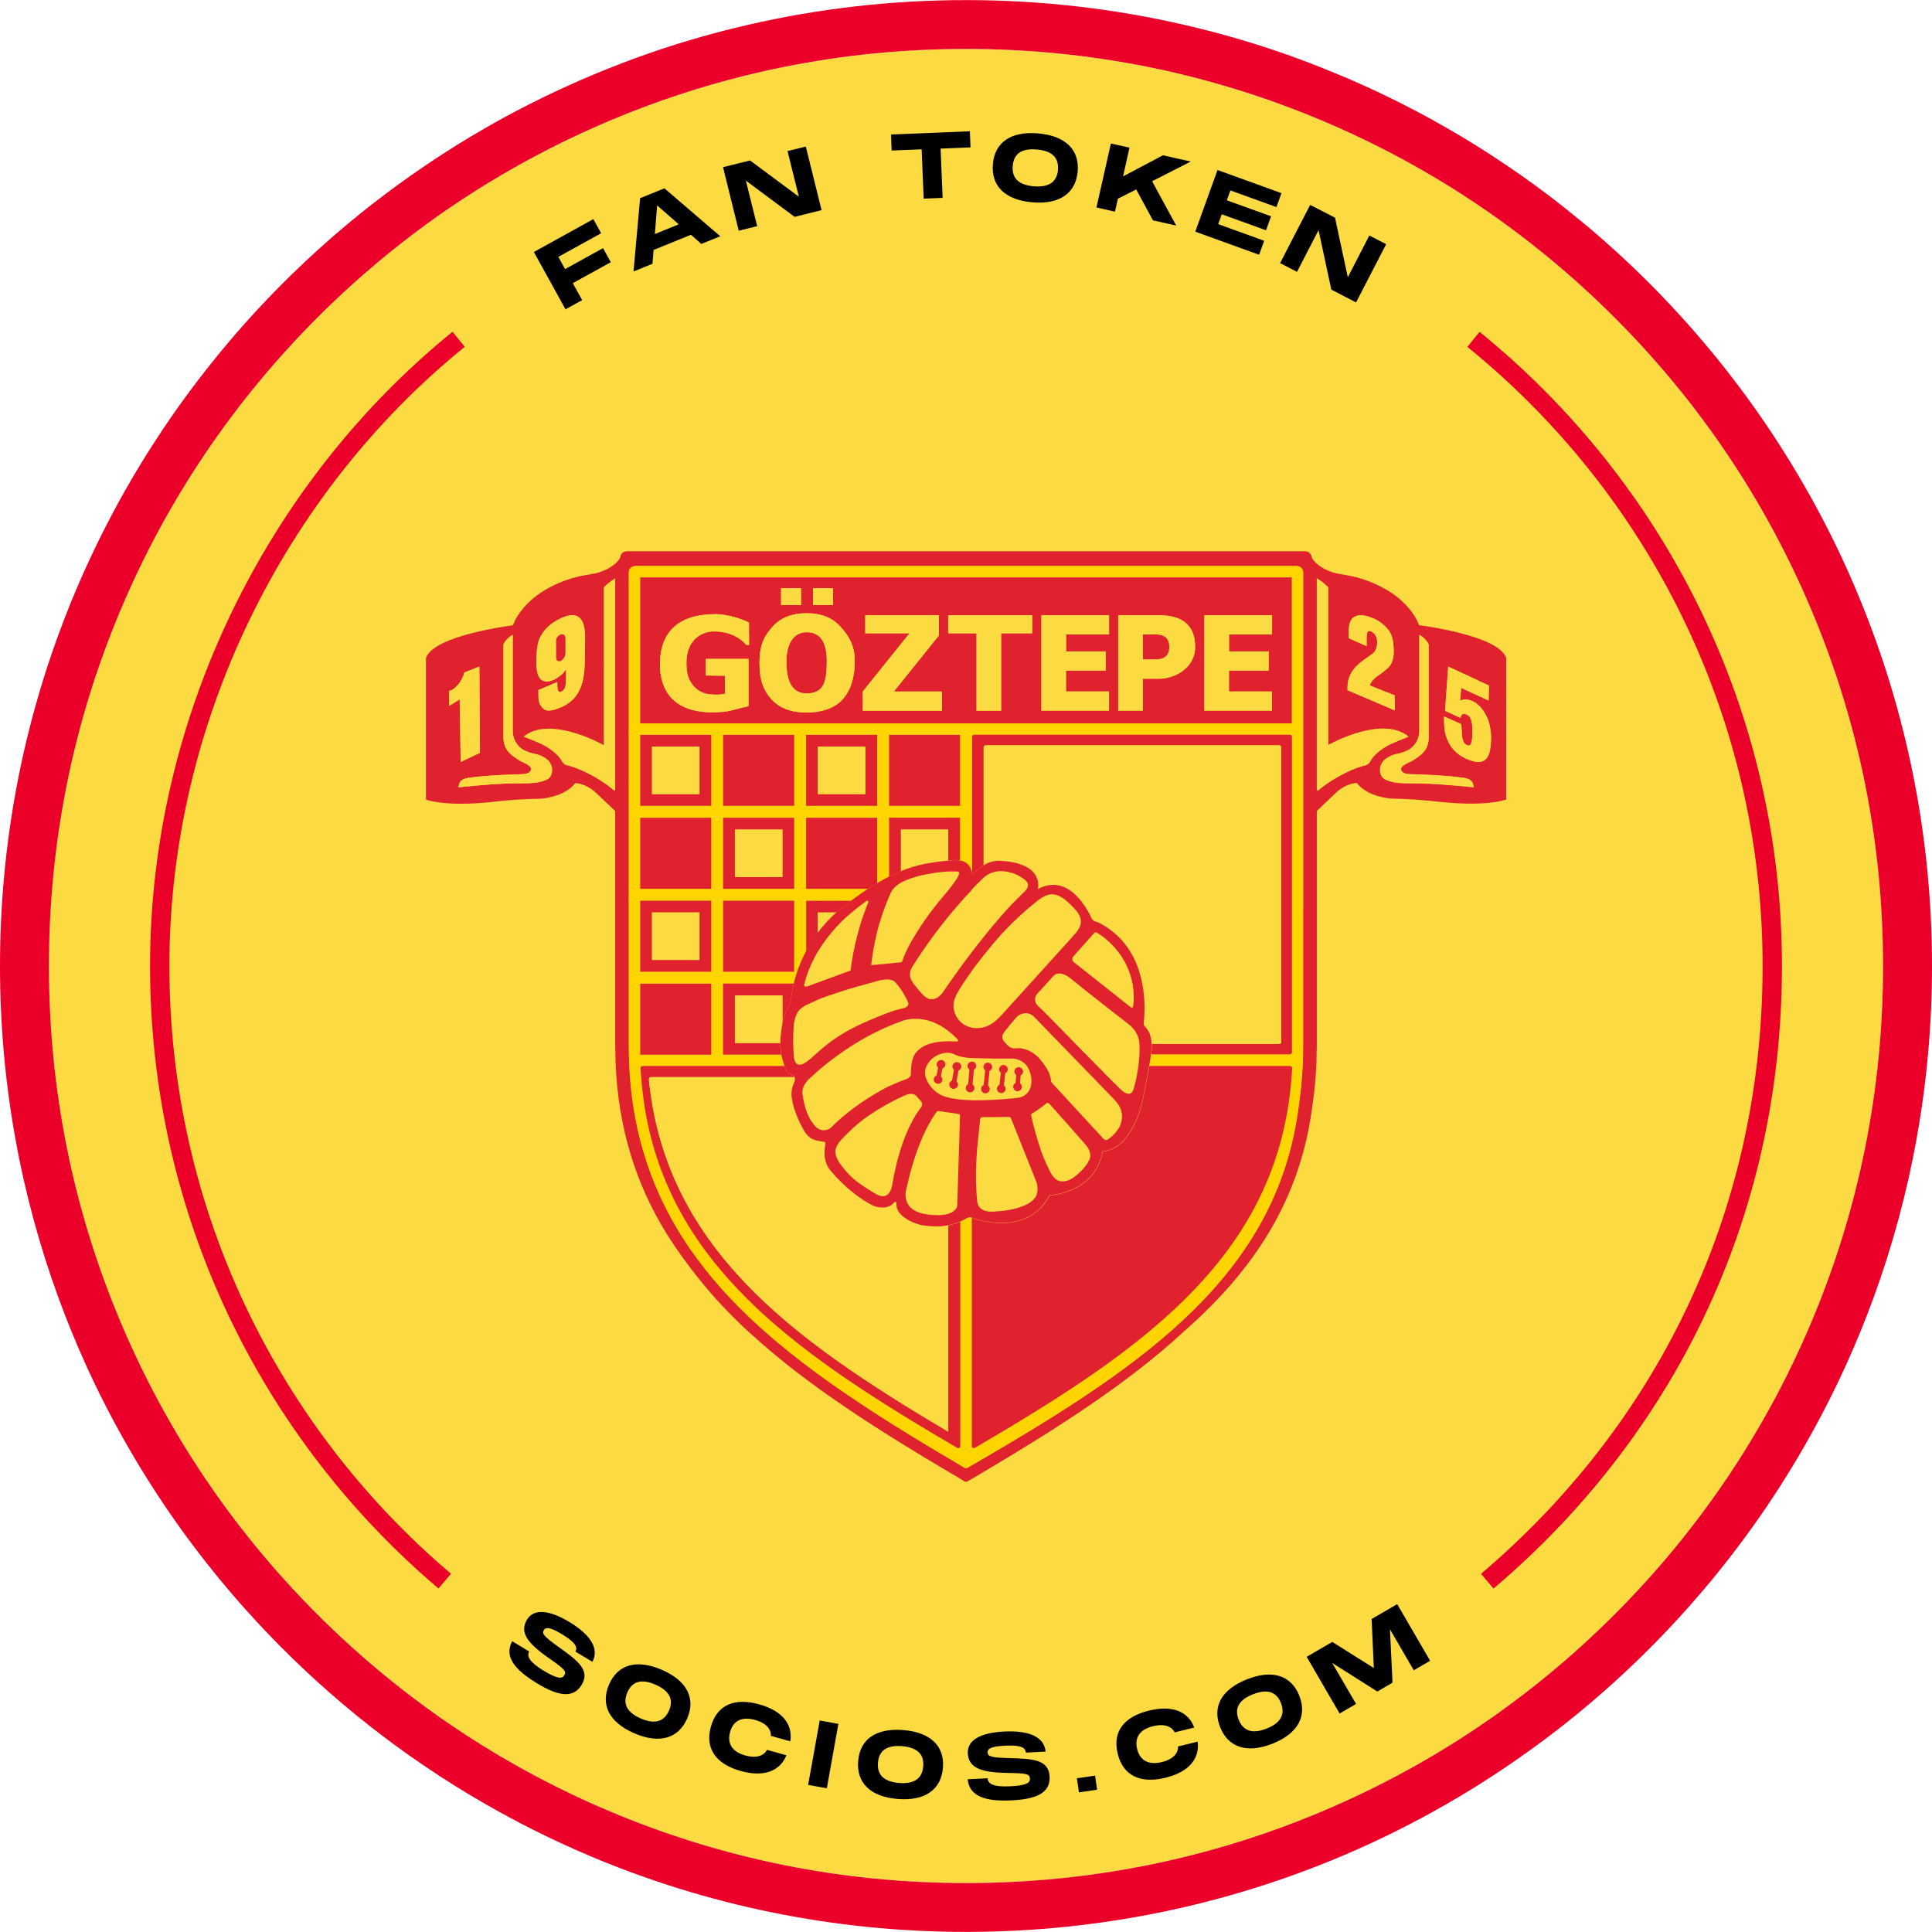 <svg xmlns="http://www.w3.org/2000/svg" width="100" height="100" viewBox="0 0 100 100" fill="none"><g clip-path="url(#clip0_101_22113)"><path d="M93.738 31.524C91.348 25.872 87.924 20.796 83.567 16.434C79.205 12.072 74.129 8.653 68.476 6.262C62.624 3.786 56.41 2.534 50 2.534C43.591 2.534 37.376 3.786 31.524 6.262C25.872 8.653 20.795 12.076 16.433 16.434C12.072 20.796 8.652 25.872 6.262 31.524C3.786 37.377 2.533 43.591 2.533 50C2.533 56.41 3.786 62.624 6.262 68.477C8.652 74.129 12.076 79.205 16.433 83.567C20.795 87.929 25.872 91.348 31.524 93.739C37.376 96.215 43.591 97.467 50 97.467C56.41 97.467 62.624 96.215 68.476 93.739C74.129 91.348 79.205 87.924 83.567 83.567C87.929 79.205 91.348 74.129 93.738 68.477C96.214 62.624 97.467 56.41 97.467 50C97.467 43.591 96.214 37.377 93.738 31.524Z" fill="#FBDA42"></path><path d="M96.533 31.667C96.233 30.91 95.919 30.162 95.586 29.424C94.919 27.948 94.181 26.51 93.376 25.114C92.976 24.414 92.557 23.729 92.124 23.052C91.691 22.376 91.243 21.71 90.776 21.057C90.543 20.729 90.309 20.405 90.067 20.086C89.586 19.443 89.091 18.814 88.581 18.195C87.562 16.962 86.486 15.776 85.352 14.643C84.786 14.076 84.21 13.524 83.614 12.986C83.024 12.448 82.419 11.924 81.8 11.414C81.49 11.162 81.181 10.91 80.867 10.662C79.924 9.919 78.952 9.21 77.952 8.538C76.957 7.862 75.933 7.224 74.886 6.624C74.186 6.224 73.481 5.838 72.762 5.472C72.405 5.286 72.043 5.11 71.676 4.933C70.948 4.581 70.21 4.248 69.462 3.933C69.086 3.776 68.71 3.624 68.333 3.472C67.576 3.172 66.809 2.891 66.038 2.629C65.267 2.367 64.481 2.124 63.691 1.9C62.9 1.676 62.1 1.472 61.295 1.286C57.667 0.448 53.886 0.005 50.005 0.005C46.124 0.005 42.343 0.448 38.714 1.286C37.91 1.472 37.109 1.676 36.319 1.9C35.529 2.124 34.743 2.367 33.971 2.629C33.2 2.891 32.433 3.172 31.676 3.472C31.3 3.619 30.924 3.776 30.548 3.933C29.8 4.248 29.062 4.586 28.333 4.933C27.967 5.11 27.61 5.291 27.248 5.472C26.529 5.838 25.819 6.224 25.124 6.624C24.076 7.224 23.052 7.867 22.057 8.538C21.062 9.214 20.086 9.919 19.143 10.662C18.829 10.91 18.514 11.162 18.209 11.414C17.59 11.924 16.986 12.448 16.395 12.986C15.805 13.524 15.224 14.076 14.657 14.643C13.524 15.776 12.448 16.957 11.429 18.195C10.919 18.814 10.424 19.443 9.943 20.086C9.705 20.405 9.467 20.729 9.233 21.057C8.767 21.71 8.319 22.376 7.886 23.052C7.452 23.729 7.033 24.414 6.633 25.114C5.829 26.51 5.095 27.948 4.424 29.424C4.09 30.162 3.771 30.91 3.476 31.667C1.229 37.343 0 43.529 0 50C0 56.043 1.071 61.834 3.033 67.191C3.452 68.338 3.914 69.467 4.414 70.576C5.081 72.052 5.819 73.491 6.624 74.886C7.024 75.586 7.443 76.272 7.876 76.948C8.31 77.624 8.757 78.291 9.224 78.943C9.457 79.272 9.69 79.595 9.933 79.914C10.414 80.557 10.909 81.186 11.419 81.805C12.181 82.729 12.981 83.629 13.809 84.495C15.467 86.234 17.243 87.848 19.133 89.334C20.076 90.076 21.048 90.786 22.048 91.457C23.043 92.133 24.067 92.772 25.114 93.371C26.857 94.376 28.671 95.276 30.538 96.067C36.519 98.595 43.095 99.995 50 99.995C56.905 99.995 63.481 98.595 69.462 96.067C71.333 95.276 73.143 94.376 74.886 93.371C75.933 92.772 76.957 92.129 77.952 91.457C78.948 90.781 79.924 90.076 80.867 89.334C82.757 87.848 84.533 86.234 86.191 84.495C87.019 83.629 87.814 82.729 88.581 81.805C89.091 81.186 89.586 80.557 90.067 79.914C90.305 79.595 90.543 79.272 90.776 78.943C91.243 78.291 91.691 77.624 92.124 76.948C92.557 76.272 92.976 75.586 93.376 74.886C94.181 73.491 94.914 72.052 95.586 70.576C96.086 69.467 96.548 68.338 96.967 67.191C98.929 61.829 100 56.038 100 50C100 43.529 98.771 37.343 96.533 31.667ZM93.738 68.476C91.348 74.129 87.924 79.205 83.567 83.567C79.205 87.929 74.129 91.348 68.476 93.738C62.624 96.214 56.41 97.467 50 97.467C43.59 97.467 37.376 96.214 31.524 93.738C25.871 91.348 20.795 87.924 16.433 83.567C12.071 79.205 8.652 74.129 6.262 68.476C3.786 62.624 2.533 56.41 2.533 50C2.533 43.591 3.786 37.376 6.262 31.524C8.652 25.872 12.076 20.795 16.433 16.433C20.795 12.072 25.871 8.652 31.524 6.262C37.376 3.786 43.59 2.533 50 2.533C56.41 2.533 62.624 3.786 68.476 6.262C74.129 8.652 79.205 12.076 83.567 16.433C87.929 20.795 91.348 25.872 93.738 31.524C96.214 37.376 97.467 43.591 97.467 50C97.467 56.41 96.214 62.624 93.738 68.476Z" fill="#EA0029"></path><path d="M28.876 34.215C28.986 34.267 29.1 34.172 29.162 34.091C29.229 34.01 29.271 33.905 29.271 33.8V33.048C29.271 32.762 29.038 32.824 29.038 32.824C28.89 32.867 28.781 33 28.771 33.157V34.048C28.771 34.119 28.81 34.186 28.872 34.215H28.876Z" fill="#E0222E"></path><path d="M36.033 66.024C36.228 66.272 36.433 66.519 36.638 66.762C36.428 66.519 36.228 66.272 36.033 66.024Z" fill="#E0222E"></path><path d="M38.1 68.324C38.348 68.567 38.595 68.805 38.852 69.038C38.595 68.8 38.343 68.562 38.1 68.324Z" fill="#E0222E"></path><path d="M49.476 76.415L49.395 76.367L49.248 76.281L49.476 76.415Z" fill="#E0222E"></path><path d="M73.462 32.372C73.419 32.296 73.381 32.215 73.352 32.129C73.314 32.053 73.267 31.977 73.224 31.9C73.133 31.753 73.029 31.615 72.919 31.481C72.571 31.076 72.152 30.738 71.686 30.481C71.148 30.177 70.571 29.957 69.967 29.824C69.609 29.743 69.248 29.719 68.905 29.6C68.781 29.558 68.662 29.5 68.543 29.439C68.362 29.343 68.195 29.219 68.052 29.077C68 29.024 67.952 28.957 67.914 28.891C67.905 28.877 67.9 28.858 67.895 28.843C67.886 28.791 67.867 28.738 67.843 28.691C67.8 28.629 67.743 28.581 67.676 28.558C67.633 28.543 67.591 28.534 67.548 28.534H32.452C32.333 28.534 32.219 28.591 32.157 28.691C32.133 28.738 32.114 28.786 32.105 28.843C32.105 28.843 32.09 28.872 32.086 28.891C32.048 28.957 32 29.019 31.948 29.077C31.805 29.219 31.638 29.343 31.457 29.439C31.343 29.5 31.224 29.553 31.1 29.596C30.757 29.719 30.39 29.743 30.038 29.819C29.438 29.953 28.857 30.172 28.319 30.477C27.852 30.734 27.433 31.072 27.086 31.477C26.976 31.61 26.871 31.748 26.781 31.896C26.733 31.972 26.691 32.048 26.652 32.124C26.624 32.21 26.586 32.291 26.543 32.367C26.543 32.367 22.448 32.872 22.048 34.057V41.386C22.048 41.386 22.981 41.767 25.41 41.515C26.271 41.41 27.143 41.353 28.009 41.339C28.009 41.339 29.219 41.262 29.776 40.534C29.776 40.534 30.319 40.534 30.857 41.043C31.191 41.358 31.59 41.734 31.843 41.981V54.1L31.862 55C32 58.467 32.952 61.353 34.505 63.858C34.829 64.377 35.181 64.886 35.552 65.381C35.695 65.576 35.838 65.767 35.99 65.957L36.038 66.019C36.233 66.267 36.438 66.515 36.643 66.757C36.657 66.777 36.671 66.791 36.686 66.81C36.895 67.058 37.114 67.3 37.338 67.538L37.376 67.576C37.605 67.819 37.838 68.058 38.076 68.296L38.1 68.319C38.348 68.562 38.595 68.8 38.852 69.034H38.862C41.752 71.686 45.348 73.962 49.252 76.276L49.4 76.362L49.481 76.41L49.252 76.276L48.809 76.01L49.433 76.381L49.486 76.41L49.843 76.624L49.924 76.672C49.948 76.686 49.976 76.696 50.005 76.696C50.033 76.696 50.062 76.686 50.086 76.672L50.167 76.624L50.529 76.415L50.576 76.386C54.614 73.996 58.333 71.648 61.291 68.905C64.838 65.791 67.314 62.148 67.933 57.2C68.043 56.472 68.109 55.739 68.138 55L68.157 54.1V41.977C68.414 41.734 68.814 41.353 69.148 41.034C69.691 40.524 70.229 40.524 70.229 40.524C70.786 41.258 71.995 41.334 71.995 41.334C72.867 41.348 73.733 41.41 74.6 41.51C77.024 41.762 77.962 41.381 77.962 41.381V34.053C77.557 32.867 73.462 32.362 73.462 32.362V32.372ZM27.986 32.929C28.191 32.538 28.548 32.224 29.048 31.996C29.876 31.615 30.286 31.953 30.276 33.01L30.262 34.191C30.257 34.767 30.191 35.219 30.062 35.543C29.9 36 29.552 36.372 29.11 36.572C28.676 36.772 28.343 36.839 28.171 36.719C27.819 36.462 27.871 36.143 27.862 35.719L28.833 35.305C28.838 35.577 28.833 35.9 29.033 35.805C29.191 35.734 29.233 35.653 29.276 35.438C29.291 35.276 29.3 35.11 29.295 34.948V34.648C29.143 34.867 28.938 35.048 28.695 35.172C28.062 35.462 27.748 35.157 27.757 34.258C27.762 33.705 27.795 33.267 27.976 32.934L27.986 32.929ZM23.248 35.753C23.505 35.753 23.929 35.258 24.033 34.81L24.809 34.5L24.838 38.967L23.843 39.438L23.791 36.196L23.243 36.534V35.748L23.248 35.753ZM28.495 40.177C28.433 40.262 28.348 40.334 28.248 40.372C28.224 40.386 28.138 40.415 28.105 40.424C27.971 40.467 27.829 40.5 27.686 40.515C27.462 40.538 27.243 40.548 27.019 40.543C25.657 40.529 23.729 40.753 23.729 40.753C23.762 40.486 23.838 40.324 24.248 40.262C25.152 40.119 26.857 40.077 26.857 40.077C26.962 40.072 27.071 40.072 27.176 40.057C27.286 40.048 27.386 40 27.457 39.915C27.567 39.743 27.367 39.61 27.248 39.543C27.129 39.477 26.981 39.424 26.857 39.343C26.571 39.153 26.281 38.967 26.143 38.639C26.071 38.438 26.043 38.229 26.057 38.019V33.348C26.167 33.143 26.333 32.972 26.538 32.858V37.886C26.557 38.262 26.757 38.605 27.076 38.805C27.267 38.905 27.471 38.981 27.681 39.019C27.905 39.057 28.114 39.148 28.291 39.286C28.424 39.391 28.519 39.538 28.557 39.705C28.59 39.867 28.567 40.034 28.491 40.177H28.495ZM67.452 47.072V54.105C67.452 55.143 67.381 56.176 67.229 57.205C66.143 65.939 59.252 70.605 50.929 75.477H50.924L50.162 75.919L50.09 75.962C50.043 75.991 49.981 75.991 49.929 75.962L49.848 75.915C40.333 70.31 32.552 65.024 32.552 54.091V29.629C32.552 29.629 32.552 29.586 32.562 29.562C32.571 29.524 32.586 29.486 32.605 29.453C32.643 29.396 32.7 29.348 32.767 29.324C32.805 29.31 32.848 29.3 32.891 29.3H67.119C67.162 29.3 67.205 29.31 67.243 29.324C67.309 29.348 67.367 29.396 67.405 29.453C67.424 29.486 67.438 29.524 67.448 29.562C67.452 29.586 67.457 29.605 67.457 29.629V47.067L67.452 47.072ZM71.21 32.91C71.157 32.8 71.057 32.715 70.943 32.672C70.733 32.6 70.738 32.829 70.738 33.234V33.443L69.809 33.034V32.81C69.809 32.381 69.862 32.091 70.076 31.948C70.29 31.805 70.6 31.815 71.01 31.981C71.357 32.11 71.657 32.339 71.881 32.629C72.091 32.915 72.133 33.305 72.138 33.7C72.148 33.919 72.105 34.134 72.019 34.329C71.962 34.529 71.443 34.891 71.443 34.891C71.109 35.096 70.938 35.329 70.9 35.481L72.2 35.996V36.772L69.748 35.724V35.581C69.748 34.991 70.033 34.548 70.605 34.148L71.019 33.853C71.195 33.729 71.281 33.519 71.281 33.229C71.281 33.115 71.262 33 71.21 32.896V32.91ZM70.909 39.434C70.857 39.529 70.767 39.596 70.657 39.619C70.243 39.705 69.171 40.124 68.243 40.905C68.219 40.924 68.186 40.919 68.171 40.9C68.162 40.891 68.162 40.881 68.157 40.867V30.448V29.939C68.371 30.067 68.571 30.224 68.748 30.405V38.572L68.79 38.548C69.052 38.405 71.6 37.057 72.905 38.134C72.905 38.134 72.067 38.453 71.79 38.615C71.429 38.819 71.086 39.091 70.905 39.434H70.909ZM72.986 40.548C72.762 40.553 72.538 40.548 72.319 40.519C72.176 40.505 72.038 40.477 71.9 40.429C71.862 40.415 71.781 40.386 71.757 40.377C71.657 40.339 71.571 40.272 71.51 40.181C71.433 40.038 71.414 39.872 71.448 39.715C71.486 39.548 71.576 39.4 71.714 39.296C71.895 39.162 72.105 39.072 72.324 39.029C72.533 38.986 72.738 38.915 72.929 38.815C73.248 38.615 73.448 38.272 73.467 37.896V32.862C73.671 32.972 73.838 33.143 73.948 33.353V38.024C73.962 38.234 73.938 38.448 73.867 38.643C73.729 38.977 73.443 39.162 73.152 39.348C73.033 39.429 72.891 39.472 72.762 39.548C72.633 39.624 72.438 39.748 72.552 39.919C72.624 40.005 72.724 40.053 72.833 40.062C72.938 40.077 73.048 40.077 73.152 40.081C73.152 40.081 74.857 40.124 75.762 40.267C76.167 40.334 76.248 40.491 76.281 40.758C76.281 40.758 74.352 40.538 72.986 40.548ZM77.176 38.348C77.162 38.843 77.067 39.167 76.881 39.324C76.676 39.5 76.343 39.486 75.886 39.272C75.576 39.139 75.309 38.924 75.109 38.653C74.957 38.424 74.852 38.167 74.795 37.9C74.771 37.767 74.757 37.639 74.752 37.505L74.743 37.096L75.638 37.496C75.648 37.629 75.676 38.043 75.686 38.176C75.719 38.353 75.762 38.481 75.891 38.557C76.129 38.696 76.195 38.515 76.21 38.015C76.219 37.834 76.214 37.657 76.195 37.477C76.148 37.239 76.1 37.077 75.933 37C75.738 36.91 75.629 36.962 75.6 37.167L74.8 36.796L74.962 34.515L77.071 35.496L77.052 36.267L75.633 35.61L75.576 36.276C75.786 36.191 76.019 36.2 76.219 36.31C76.605 36.491 76.871 36.886 77.024 37.272C77.143 37.619 77.195 37.991 77.176 38.362V38.348Z" fill="#E0222E"></path><path d="M67.438 29.557C67.428 29.519 67.414 29.481 67.395 29.448C67.357 29.391 67.3 29.343 67.233 29.319C67.195 29.305 67.152 29.295 67.109 29.295H32.881C32.838 29.295 32.795 29.305 32.757 29.319C32.69 29.343 32.638 29.391 32.595 29.448C32.576 29.481 32.557 29.519 32.552 29.557C32.547 29.581 32.543 29.6 32.543 29.624V54.1C32.543 65.029 40.319 70.319 49.838 75.924L49.919 75.972C49.967 76 50.028 76 50.081 75.972L50.152 75.929L50.914 75.486H50.919C59.243 70.615 66.133 65.948 67.219 57.215C67.371 56.191 67.448 55.153 67.443 54.114V29.629C67.443 29.629 67.443 29.581 67.443 29.562L67.438 29.557ZM33.133 29.881H66.857V37.438H33.138V29.881H33.133ZM49.69 38.029V41.705H46.014V38.029H49.69ZM45.4 38.029V41.705H41.724V38.029H45.4ZM37.428 46V42.324H41.105V46H37.428ZM41.105 46.619V50.295H37.428V46.619H41.105ZM37.428 41.71V38.033H41.105V41.71H37.428ZM33.133 38.033H36.809V41.71H33.133V38.033ZM33.133 42.324H36.809V46H33.133V42.324ZM33.133 46.619H36.809V50.295H33.133V46.619ZM33.133 50.91H36.809V54.586H33.133V50.91ZM50.452 74.943C50.405 74.972 50.338 74.953 50.309 74.905C50.3 74.891 50.295 74.872 50.295 74.853V63.024C50.252 63.005 50.209 63 50.166 63.01C50.095 63.029 50.028 63.057 49.967 63.1C49.881 63.148 49.79 63.191 49.7 63.233V74.853C49.7 74.91 49.657 74.957 49.6 74.957C49.581 74.957 49.562 74.953 49.543 74.943C40.8 69.829 33.652 64.919 33.152 55.286C33.152 55.229 33.19 55.176 33.252 55.176C33.252 55.176 33.252 55.176 33.257 55.176H40.605C40.605 55.176 40.59 55.143 40.586 55.124C40.524 54.948 40.476 54.772 40.443 54.591H37.428V50.914H41.09C41.228 50.334 41.443 49.772 41.724 49.243V46.624H44.057C44.343 46.41 44.638 46.205 44.933 46.005H41.719V42.329H45.395V45.719C45.595 45.6 45.8 45.486 46.009 45.381V42.334H49.686V44.548C49.905 44.572 50.095 44.7 50.205 44.891C50.243 44.972 50.276 45.053 50.3 45.143V38.143C50.3 38.086 50.347 38.038 50.405 38.038H66.757C66.814 38.038 66.862 38.086 66.862 38.143V54.476C66.862 54.533 66.819 54.581 66.762 54.581H59.586C59.566 54.772 59.533 54.962 59.495 55.153V55.181H66.776C66.833 55.181 66.881 55.229 66.881 55.286C66.881 55.286 66.881 55.286 66.881 55.291C66.381 64.929 59.209 69.824 50.457 74.948L50.452 74.943Z" fill="#FED500"></path><path d="M49.081 63.424V74.101C45.01 71.691 41.324 69.296 38.562 66.391C38.329 66.143 38.1 65.896 37.881 65.643C35.576 62.996 34.029 59.915 33.605 56.048C33.6 55.986 33.591 55.924 33.586 55.862C33.586 55.796 33.638 55.753 33.695 55.753H41.133C41.124 55.729 41.105 55.705 41.086 55.691C41.033 55.663 40.981 55.634 40.929 55.615C40.743 55.52 40.676 55.358 40.61 55.177H33.262C33.205 55.177 33.157 55.224 33.157 55.282C33.157 55.282 33.157 55.282 33.157 55.286C33.657 64.92 40.805 69.824 49.548 74.943C49.595 74.972 49.662 74.958 49.691 74.91C49.7 74.896 49.705 74.877 49.705 74.853V63.239C49.619 63.272 49.533 63.305 49.448 63.334C49.329 63.372 49.21 63.405 49.086 63.429L49.081 63.424Z" fill="#E0222E"></path><path d="M66.776 55.177H59.49C59.386 55.729 59.276 56.286 59.172 56.839C59.081 57.31 58.929 57.767 58.719 58.196C58.476 58.691 58.133 59.191 57.629 59.448C57.505 59.515 57.371 59.558 57.233 59.581C57.224 59.581 57.081 59.596 57.081 59.591C56.695 61.772 54.333 61.877 54.333 61.877C54.191 62.158 54 62.41 53.767 62.624C53.4 62.953 52.948 63.172 52.467 63.253C52.038 63.324 51.605 63.324 51.176 63.253C50.99 63.224 50.805 63.181 50.619 63.134C50.533 63.115 50.452 63.091 50.371 63.062L50.3 63.029V74.853C50.3 74.91 50.348 74.958 50.405 74.958C50.424 74.958 50.443 74.953 50.457 74.943C59.21 69.82 66.381 64.924 66.881 55.286C66.881 55.229 66.838 55.181 66.781 55.177C66.781 55.177 66.776 55.177 66.772 55.177H66.776Z" fill="#E0222E"></path><path d="M50.914 44.791V38.681C50.914 38.624 50.962 38.576 51.019 38.576H66.214C66.271 38.576 66.319 38.624 66.319 38.681V53.924C66.319 53.981 66.276 54.029 66.219 54.029H59.609C59.619 54.21 59.609 54.391 59.59 54.572H66.767C66.824 54.572 66.871 54.524 66.871 54.467V38.134C66.871 38.076 66.824 38.029 66.767 38.029H50.419C50.362 38.029 50.314 38.076 50.314 38.134V45.134C50.324 45.172 50.333 45.215 50.338 45.253C50.514 45.076 50.709 44.924 50.919 44.786L50.914 44.791Z" fill="#E0222E"></path><path d="M23.848 39.439L24.843 38.967L24.814 34.501L24.038 34.81C23.933 35.253 23.514 35.753 23.252 35.753V36.539L23.8 36.2L23.848 39.443V39.439Z" fill="#FBDA42"></path><path d="M71.019 33.853L70.605 34.148C70.033 34.553 69.748 34.991 69.748 35.581V35.724L72.2 36.772V35.996L70.9 35.481C70.933 35.324 71.114 35.091 71.443 34.891C71.443 34.891 71.962 34.529 72.019 34.329C72.109 34.129 72.148 33.915 72.138 33.7C72.138 33.31 72.09 32.915 71.881 32.629C71.657 32.334 71.352 32.105 71.005 31.977C70.595 31.81 70.286 31.8 70.071 31.943C69.857 32.086 69.805 32.372 69.805 32.805V33.029L70.733 33.438V33.229C70.733 32.824 70.724 32.596 70.938 32.667C71.052 32.705 71.152 32.791 71.205 32.905C71.257 33.01 71.286 33.124 71.281 33.239C71.281 33.529 71.195 33.743 71.019 33.862V33.853Z" fill="#FBDA42"></path><path d="M28.71 35.167C28.948 35.043 29.152 34.867 29.31 34.643V34.943C29.31 35.11 29.31 35.272 29.291 35.434C29.248 35.643 29.205 35.729 29.048 35.8C28.843 35.896 28.852 35.572 28.848 35.3L27.876 35.719C27.886 36.143 27.833 36.462 28.186 36.719C28.352 36.843 28.691 36.772 29.124 36.572C29.567 36.372 29.91 36 30.072 35.543C30.2 35.215 30.267 34.767 30.271 34.191L30.286 33.005C30.295 31.953 29.886 31.615 29.057 31.991C28.557 32.219 28.2 32.534 27.995 32.924C27.819 33.258 27.786 33.7 27.771 34.248C27.771 35.148 28.081 35.453 28.719 35.162L28.71 35.167ZM28.776 33.167C28.786 33.01 28.89 32.877 29.043 32.834C29.043 32.834 29.276 32.767 29.276 33.057V33.81C29.276 33.915 29.233 34.02 29.167 34.1C29.1 34.181 28.995 34.281 28.881 34.224C28.819 34.191 28.781 34.129 28.781 34.057V33.167H28.776Z" fill="#FBDA42"></path><path d="M28.29 39.291C28.11 39.157 27.9 39.067 27.681 39.024C27.471 38.981 27.267 38.91 27.076 38.81C26.757 38.61 26.557 38.267 26.538 37.891V32.857C26.333 32.972 26.167 33.138 26.057 33.348V38.019C26.043 38.229 26.071 38.443 26.143 38.638C26.281 38.972 26.567 39.157 26.857 39.343C26.976 39.424 27.119 39.467 27.248 39.543C27.376 39.619 27.571 39.743 27.457 39.915C27.386 40 27.286 40.048 27.176 40.057C27.071 40.072 26.967 40.072 26.857 40.077C26.857 40.077 25.152 40.119 24.248 40.262C23.843 40.329 23.762 40.486 23.729 40.753C23.729 40.753 25.662 40.529 27.029 40.543C27.252 40.543 27.476 40.543 27.695 40.515C27.838 40.5 27.976 40.472 28.114 40.424C28.152 40.41 28.233 40.381 28.257 40.372C28.357 40.334 28.443 40.267 28.505 40.176C28.581 40.034 28.6 39.867 28.567 39.71C28.529 39.543 28.433 39.395 28.3 39.291H28.29Z" fill="#FBDA42"></path><path d="M31.843 29.934C31.628 30.062 31.428 30.219 31.252 30.4V38.567L31.209 38.543C30.948 38.4 28.4 37.053 27.095 38.129C27.095 38.129 27.933 38.448 28.209 38.61C28.567 38.815 28.914 39.091 29.1 39.429C29.152 39.524 29.243 39.591 29.348 39.614C29.762 39.7 30.833 40.119 31.762 40.9C31.786 40.919 31.819 40.914 31.833 40.891C31.838 40.881 31.843 40.872 31.843 40.862V30.443V29.934Z" fill="#FBDA42"></path><path d="M72.905 38.124C71.6 37.048 69.052 38.395 68.791 38.538L68.748 38.562V30.395C68.572 30.214 68.371 30.057 68.157 29.929V30.438V40.857C68.157 40.886 68.181 40.91 68.21 40.91C68.219 40.91 68.233 40.91 68.243 40.895C69.176 40.119 70.243 39.695 70.657 39.61C70.762 39.591 70.857 39.524 70.91 39.424C71.091 39.091 71.438 38.81 71.8 38.605C72.072 38.443 72.91 38.119 72.91 38.119L72.905 38.124Z" fill="#FBDA42"></path><path d="M75.757 40.257C74.852 40.114 73.147 40.072 73.147 40.072C73.043 40.067 72.933 40.067 72.829 40.053C72.719 40.043 72.619 39.995 72.547 39.91C72.438 39.738 72.638 39.605 72.757 39.538C72.876 39.472 73.024 39.419 73.147 39.338C73.433 39.148 73.724 38.962 73.862 38.633C73.933 38.434 73.962 38.224 73.943 38.014V33.343C73.833 33.138 73.667 32.967 73.462 32.852V37.881C73.443 38.257 73.243 38.6 72.924 38.8C72.733 38.9 72.528 38.976 72.319 39.014C72.1 39.053 71.89 39.143 71.709 39.281C71.576 39.386 71.481 39.533 71.443 39.7C71.409 39.857 71.428 40.024 71.505 40.167C71.567 40.252 71.652 40.319 71.752 40.362C71.776 40.376 71.862 40.405 71.895 40.414C72.033 40.457 72.171 40.491 72.314 40.505C72.538 40.529 72.757 40.538 72.981 40.533C74.343 40.524 76.276 40.743 76.276 40.743C76.243 40.476 76.162 40.314 75.757 40.252V40.257Z" fill="#FBDA42"></path><path d="M76.214 36.291C76.014 36.181 75.781 36.172 75.571 36.258L75.629 35.591L77.048 36.248L77.067 35.477L74.957 34.496L74.795 36.777L75.595 37.148C75.619 36.948 75.728 36.891 75.928 36.981C76.095 37.057 76.143 37.219 76.19 37.458C76.21 37.634 76.214 37.815 76.205 37.996C76.195 38.496 76.124 38.672 75.886 38.538C75.757 38.462 75.714 38.334 75.681 38.157C75.671 38.024 75.643 37.61 75.633 37.477L74.738 37.077L74.748 37.486C74.752 37.619 74.767 37.753 74.79 37.881C74.843 38.153 74.952 38.405 75.105 38.634C75.305 38.905 75.576 39.119 75.881 39.253C76.338 39.467 76.667 39.481 76.876 39.305C77.057 39.148 77.157 38.824 77.171 38.329C77.19 37.958 77.143 37.591 77.019 37.239C76.867 36.853 76.6 36.458 76.214 36.277V36.291Z" fill="#FBDA42"></path><path d="M60.524 33.486C60.524 33.053 60.286 32.834 59.809 32.834H59.152V34.133H59.809C60.286 34.133 60.524 33.914 60.524 33.481V33.486Z" fill="#E0222E"></path><path d="M41.748 35.891C42.61 35.891 42.795 35.343 42.795 34.243C42.795 33.21 42.448 32.724 41.748 32.724C41.048 32.724 40.705 33.362 40.705 34.243C40.705 35.343 41.053 35.896 41.748 35.891Z" fill="#E0222E"></path><path d="M66.862 37.443V29.886H33.138V37.443H66.862ZM62.338 31.848H65.843V32.839H63.619V33.72H65.667V34.71H63.614V35.791H65.838V36.782H62.338V31.843V31.848ZM57.881 31.848H59.995C61.238 31.848 61.862 32.396 61.862 33.491C61.862 34.586 60.791 35.134 59.995 35.134H59.157V36.786H57.886V31.853L57.881 31.848ZM53.905 31.848H57.405V32.839H55.181V33.72H57.233V34.71H55.176V35.791H57.4V36.782H53.905V31.843V31.848ZM49.081 31.848H53.429V32.782H51.819V36.786H50.548V32.782H49.086V31.848H49.081ZM44.657 35.796L47.076 32.782H44.786V31.848H48.6V32.891L46.267 35.796H48.757V36.786H44.662V35.796H44.657ZM42.081 30.453H43.114V31.32H42.081V30.453ZM40.429 30.453H41.462V31.32H40.429V30.453ZM39.986 32.443C40.4 31.977 40.991 31.743 41.748 31.743C42.505 31.743 43.095 31.977 43.505 32.443C43.919 32.905 44.243 33.386 44.243 34.229C44.243 35.072 44.033 35.729 43.619 36.196C43.205 36.662 42.505 36.886 41.748 36.886C40.991 36.886 40.343 36.658 39.929 36.196C39.514 35.734 39.31 35.186 39.31 34.343C39.31 33.334 39.576 32.905 39.986 32.443ZM34.162 34.229C34.262 31.929 36.21 31.82 36.924 31.796C37.605 31.772 38.405 32.043 38.767 32.229C38.767 32.453 38.767 32.715 38.772 33.386H38.629C38.162 32.843 37.471 32.672 36.905 32.686C36.357 32.696 35.529 33.091 35.529 34.305C35.529 34.824 35.614 35.153 35.843 35.443C36.072 35.753 36.429 35.939 36.814 35.948C37.057 35.977 37.3 35.962 37.533 35.91V34.981L36.533 34.967V34.11H38.743V36.558C38.367 36.629 37.986 36.758 37.605 36.829C34.276 37.21 34.129 35.034 34.162 34.229Z" fill="#E0222E"></path><path d="M37.605 36.819C37.986 36.748 38.367 36.62 38.743 36.548V34.1H36.533V34.958L37.533 34.972V35.9C37.295 35.953 37.052 35.967 36.814 35.938C36.429 35.929 36.072 35.743 35.843 35.434C35.614 35.148 35.529 34.815 35.529 34.296C35.529 33.081 36.357 32.691 36.905 32.677C37.471 32.662 38.162 32.834 38.629 33.377H38.772C38.762 32.71 38.767 32.448 38.767 32.219C38.405 32.034 37.61 31.762 36.924 31.786C36.205 31.81 34.252 31.919 34.162 34.219C34.124 35.024 34.272 37.205 37.605 36.819Z" fill="#FBDA42"></path><path d="M48.752 35.791H46.262L48.6 32.886V31.843H44.786V32.777H47.076L44.657 35.791V36.781H48.752V35.791Z" fill="#FBDA42"></path><path d="M50.543 36.781H51.814V32.777H53.424V31.843H49.076V32.777H50.543V36.781Z" fill="#FBDA42"></path><path d="M59.152 35.129H59.99C60.786 35.129 61.857 34.581 61.857 33.486C61.857 32.391 61.233 31.843 59.99 31.843H57.876V36.777H59.152V35.124V35.129ZM59.152 32.834H59.81C60.286 32.834 60.524 33.053 60.524 33.486C60.524 33.919 60.286 34.139 59.81 34.139H59.152V32.839V32.834Z" fill="#FBDA42"></path><path d="M41.462 30.443H40.428V31.31H41.462V30.443Z" fill="#FBDA42"></path><path d="M43.114 30.443H42.081V31.31H43.114V30.443Z" fill="#FBDA42"></path><path d="M41.748 36.881C42.51 36.881 43.21 36.653 43.619 36.191C44.029 35.729 44.243 35.067 44.243 34.224C44.243 33.381 43.919 32.9 43.505 32.438C43.09 31.976 42.505 31.738 41.748 31.738C40.99 31.738 40.4 31.972 39.986 32.438C39.572 32.905 39.31 33.329 39.31 34.338C39.31 35.181 39.514 35.724 39.929 36.191C40.343 36.657 40.99 36.881 41.748 36.881ZM41.748 32.724C42.443 32.724 42.795 33.21 42.795 34.243C42.795 35.343 42.61 35.891 41.748 35.891C41.052 35.891 40.705 35.343 40.705 34.243C40.705 33.362 41.052 32.724 41.748 32.724Z" fill="#FBDA42"></path><path d="M65.838 35.791H63.61V34.705H65.662V33.715H63.61V32.834H65.838V31.843H62.338V36.781H65.838V35.791Z" fill="#FBDA42"></path><path d="M57.405 35.791H55.176V34.705H57.224V33.715H55.176V32.834H57.405V31.843H53.9V36.781H57.405V35.791Z" fill="#FBDA42"></path><path d="M53.719 46.02C53.986 45.862 54.291 45.786 54.6 45.796C55.376 45.848 55.948 46.534 56.314 47.163C56.367 47.253 56.419 47.348 56.462 47.448C56.49 47.534 56.548 47.605 56.619 47.658C56.705 47.71 56.809 47.724 56.9 47.767C57.329 47.986 57.714 48.277 58.038 48.629C58.462 49.101 58.776 49.663 58.962 50.267C59.124 50.786 59.214 51.329 59.233 51.872C59.243 52.077 59.243 52.282 59.233 52.486C59.233 52.586 59.219 52.691 59.214 52.791C59.195 52.872 59.186 52.958 59.2 53.043C59.214 53.072 59.229 53.096 59.248 53.12C59.348 53.224 59.429 53.343 59.495 53.472C59.548 53.615 59.576 53.763 59.595 53.91C59.595 53.953 59.6 53.991 59.605 54.034H66.214C66.272 54.034 66.319 53.991 66.319 53.934V38.686C66.319 38.629 66.272 38.581 66.214 38.581H51.019C50.962 38.581 50.914 38.629 50.914 38.686V44.796C51.152 44.634 51.433 44.553 51.724 44.558C54.105 44.667 53.719 46.029 53.719 46.029V46.02Z" fill="#FBDA42"></path><path d="M33.586 55.857C33.59 55.924 33.6 55.991 33.605 56.053L33.586 55.862V55.857Z" fill="#FED500"></path><path d="M48.309 63.477C48.124 63.477 47.938 63.453 47.752 63.424C47.562 63.382 47.376 63.324 47.195 63.243C46.838 63.081 46.41 62.8 46.405 62.353C46.405 62.324 46.405 62.296 46.4 62.267C46.362 62.148 46.291 62.243 46.243 62.291C46.195 62.348 46.133 62.396 46.067 62.424C45.943 62.481 45.809 62.51 45.676 62.505C45.514 62.505 45.352 62.477 45.2 62.41C43.914 61.772 42.967 60.567 42.967 60.567C42.814 60.367 42.719 60.129 42.691 59.877C42.676 59.663 42.691 59.453 42.724 59.243C42.733 59.215 42.733 59.186 42.724 59.158C42.709 59.129 42.676 59.105 42.643 59.105C42.4 59.067 42.167 59.043 41.952 58.905C41.786 58.782 41.652 58.62 41.567 58.429C41.419 58.167 41.3 57.896 41.195 57.62C41.09 57.353 41.019 57.077 40.981 56.791C40.957 56.543 40.995 56.291 41.1 56.067C41.148 55.972 41.162 55.858 41.133 55.753H33.695C33.638 55.753 33.59 55.796 33.586 55.858L33.605 56.053C34.029 59.92 35.576 63.001 37.881 65.648C38.105 65.9 38.329 66.153 38.562 66.396C41.324 69.3 45.014 71.696 49.081 74.105V63.429C48.829 63.477 48.567 63.491 48.309 63.477Z" fill="#FBDA42"></path><path d="M33.586 55.857L33.605 56.048L33.586 55.852V55.857Z" fill="#FBDA42"></path><path d="M36.814 38.034H33.138V41.71H36.814V38.034ZM36.205 41.1H33.748V38.643H36.205V41.1Z" fill="#E0222E"></path><path d="M36.814 42.329H33.138V46.005H36.814V42.329Z" fill="#E0222E"></path><path d="M36.814 46.62H33.138V50.296H36.814V46.62ZM36.205 49.686H33.748V47.229H36.205V49.686Z" fill="#E0222E"></path><path d="M36.814 50.915H33.138V54.591H36.814V50.915Z" fill="#E0222E"></path><path d="M40.391 53.986H38.038V51.524H40.495V52.995C40.543 52.714 40.633 52.443 40.772 52.195C40.876 52.005 40.943 51.8 40.962 51.586C40.99 51.357 41.033 51.133 41.086 50.91H37.424V54.586H40.438C40.4 54.386 40.386 54.181 40.386 53.976L40.391 53.986Z" fill="#E0222E"></path><path d="M41.105 46.62H37.428V50.296H41.105V46.62Z" fill="#E0222E"></path><path d="M42.333 48.281V47.233H43.295C43.424 47.124 43.557 47.01 43.695 46.9C43.814 46.805 43.938 46.715 44.062 46.624H41.728V49.243C41.771 49.167 41.809 49.086 41.852 49.01C42 48.757 42.162 48.514 42.338 48.281H42.333Z" fill="#E0222E"></path><path d="M41.105 42.329H37.428V46.005H41.105V42.329ZM40.495 45.396H38.038V42.939H40.495V45.396Z" fill="#E0222E"></path><path d="M45.4 42.329H41.724V46.005H44.938C45.086 45.905 45.238 45.81 45.4 45.72V42.329Z" fill="#E0222E"></path><path d="M46.633 45.096V42.938H49.081V44.543L49.2 44.529C49.362 44.51 49.529 44.51 49.691 44.538V42.324H46.019V45.372L46.076 45.343C46.257 45.253 46.443 45.172 46.633 45.091V45.096Z" fill="#E0222E"></path><path d="M41.105 38.034H37.428V41.71H41.105V38.034Z" fill="#E0222E"></path><path d="M45.4 41.71V38.034H41.724V41.71H45.4ZM42.333 38.643H44.791V41.1H42.333V38.643Z" fill="#E0222E"></path><path d="M49.695 38.034H46.019V41.71H49.695V38.034Z" fill="#E0222E"></path><path d="M36.205 38.643H33.748V41.1H36.205V38.643Z" fill="#FBDA42"></path><path d="M44.79 38.643H42.333V41.1H44.79V38.643Z" fill="#FBDA42"></path><path d="M40.5 42.938H38.043V45.396H40.5V42.938Z" fill="#FBDA42"></path><path d="M36.205 47.229H33.748V49.686H36.205V47.229Z" fill="#FBDA42"></path><path d="M38.043 51.524V53.986H40.395C40.395 53.867 40.4 53.748 40.414 53.633C40.438 53.424 40.462 53.21 40.5 53.005V51.529H38.043V51.524Z" fill="#FBDA42"></path><path d="M43.295 47.229H42.329V48.277C42.614 47.896 42.938 47.543 43.295 47.229Z" fill="#FBDA42"></path><path d="M49.081 44.543V42.938H46.633V45.096C47.033 44.929 47.448 44.8 47.867 44.71C48.267 44.634 48.671 44.577 49.076 44.543H49.081Z" fill="#FBDA42"></path><path d="M46.11 46.21C46.11 46.21 46.119 46.191 46.124 46.181L46.11 46.21Z" fill="#FBDA42"></path><path d="M53.195 45.71C53.157 45.634 53.1 45.572 53.033 45.52C52.762 45.305 52.438 45.162 52.095 45.115C51.805 45.058 51.5 45.091 51.233 45.22C51.119 45.277 51.014 45.343 50.919 45.429C50.876 45.467 50.838 45.505 50.8 45.548L50.538 45.8C50.538 45.8 50.457 45.882 50.314 46.034C49.167 47.253 48.138 48.577 47.248 49.986C47.124 50.158 47.081 50.377 47.129 50.581C47.172 50.715 47.243 50.839 47.338 50.943C47.452 51.1 47.572 51.248 47.705 51.386C47.805 51.505 47.929 51.605 48.067 51.672C48.348 51.772 48.657 51.581 48.805 51.353C48.943 51.148 49.086 50.943 49.229 50.739C49.581 50.234 49.943 49.743 50.314 49.253L50.333 49.229C50.529 48.977 50.724 48.724 50.924 48.477C51.219 48.105 51.524 47.743 51.838 47.382C52.09 47.096 52.348 46.815 52.614 46.543C52.748 46.41 52.886 46.272 53.029 46.139C53.143 46.034 53.271 45.867 53.195 45.691V45.71Z" fill="#FBDA42"></path><path d="M55.571 49.786L58.533 52.134C58.562 52.157 58.605 52.153 58.629 52.124C58.638 52.115 58.643 52.1 58.643 52.091C58.657 51.981 58.667 51.872 58.671 51.762C58.676 51.596 58.671 51.434 58.657 51.267C58.638 51.062 58.605 50.858 58.552 50.657C58.419 50.148 58.186 49.672 57.867 49.258C57.667 49 57.438 48.767 57.186 48.562C57.052 48.453 56.91 48.353 56.757 48.267C56.714 48.243 56.657 48.248 56.624 48.286L55.543 49.496C55.471 49.581 55.481 49.705 55.567 49.776C55.567 49.776 55.567 49.776 55.571 49.781V49.786Z" fill="#FBDA42"></path><path d="M53.471 58.167C53.567 58.543 53.671 58.919 53.79 59.286C53.857 59.496 53.933 59.705 54.014 59.915C54.1 60.134 54.2 60.339 54.3 60.543L54.367 60.677C54.428 60.8 54.509 60.915 54.609 61.01C54.881 61.258 55.243 61.167 55.524 60.991C55.524 60.991 56.162 60.548 56.352 60.11C56.352 60.11 56.624 59.762 56.186 59.253C55.7 58.691 54.538 57.391 54.538 57.391L54.305 57.129C54.267 57.091 54.205 57.086 54.157 57.12C53.924 57.31 53.676 57.486 53.419 57.643C53.381 57.667 53.362 57.71 53.371 57.753C53.4 57.896 53.433 58.034 53.467 58.172L53.471 58.167Z" fill="#FBDA42"></path><path d="M50.752 62.548C50.991 62.776 51.362 62.734 51.662 62.715C52.014 62.696 52.367 62.634 52.71 62.534C53 62.438 53.376 62.295 53.562 62.038C53.729 61.805 53.729 61.5 53.662 61.234L52.333 57.905C52.319 57.867 52.276 57.838 52.233 57.838L50.843 57.848C50.791 57.848 50.743 57.891 50.738 57.943L50.605 59.229C50.605 59.229 50.424 60.843 50.591 62.248C50.61 62.362 50.662 62.472 50.748 62.553L50.752 62.548Z" fill="#FBDA42"></path><path d="M49.609 57.662L49.081 57.586L48.595 57.515C48.557 57.51 48.519 57.524 48.495 57.553C48.309 57.791 47.486 58.953 46.933 61.505C46.933 61.505 46.51 62.681 48.033 62.872C48.524 62.934 48.857 62.905 49.081 62.838C49.538 62.705 49.557 62.419 49.557 62.419L49.7 57.772C49.7 57.719 49.662 57.672 49.609 57.662Z" fill="#FBDA42"></path><path d="M47.467 56.781C47.262 56.524 46.929 56.672 46.929 56.672L46.776 56.738C46.138 57.024 45.529 57.367 44.957 57.762C44.572 58.029 44.21 58.329 43.881 58.662C43.6 58.948 43.167 59.305 43.248 59.743C43.295 59.948 43.391 60.138 43.524 60.3L43.586 60.386C43.814 60.686 44.081 60.957 44.381 61.195C44.681 61.414 44.991 61.614 45.31 61.8C46.072 62.267 46.181 61.329 46.181 61.329C46.624 58.595 47.548 57.486 47.676 57.324C47.748 57.224 47.738 57.091 47.653 57.005L47.467 56.786V56.781Z" fill="#FBDA42"></path><path d="M53.157 55.177C52.957 54.92 52.643 54.782 52.319 54.8C51.019 54.815 50.11 54.762 50.11 54.762C50.11 54.762 49.653 54.724 49.381 54.572C49.11 54.42 48.553 54.496 48.195 54.867C48.105 54.958 48.029 55.062 47.971 55.177C47.881 55.358 47.862 55.562 47.919 55.753C47.962 55.901 48.029 56.043 48.124 56.167C48.348 56.501 48.691 56.729 49.086 56.815C49.291 56.867 49.495 56.901 49.705 56.92C49.814 56.929 49.938 56.939 50.062 56.948C50.138 56.948 50.219 56.958 50.3 56.958C51.1 56.962 51.895 56.924 52.691 56.834C53.043 56.796 53.329 56.524 53.381 56.172C53.433 55.824 53.352 55.467 53.153 55.177H53.157ZM48.553 56.1C48.429 56.1 48.329 56.005 48.329 55.882C48.329 55.834 48.343 55.791 48.367 55.753C48.395 55.715 48.433 55.681 48.476 55.667L48.557 55.258C48.51 55.215 48.481 55.158 48.481 55.091C48.481 54.967 48.581 54.867 48.705 54.867C48.829 54.867 48.929 54.967 48.929 55.091C48.929 55.12 48.924 55.148 48.91 55.177C48.886 55.234 48.838 55.282 48.776 55.3L48.695 55.71C48.695 55.71 48.724 55.739 48.733 55.753C48.757 55.791 48.772 55.834 48.772 55.877C48.772 55.996 48.672 56.096 48.553 56.096V56.1ZM49.7 55.343C49.676 55.377 49.643 55.401 49.605 55.415L49.505 55.977C49.553 56.02 49.581 56.081 49.581 56.143C49.581 56.267 49.481 56.367 49.357 56.367C49.233 56.367 49.133 56.267 49.133 56.143C49.133 56.053 49.191 55.972 49.276 55.939L49.376 55.377C49.329 55.334 49.3 55.272 49.3 55.21C49.3 55.2 49.3 55.196 49.3 55.186C49.314 55.062 49.424 54.977 49.543 54.986C49.662 54.996 49.752 55.11 49.743 55.229C49.743 55.272 49.724 55.31 49.695 55.343H49.7ZM50.4 55.382L50.338 56.143C50.438 56.215 50.462 56.353 50.395 56.453C50.371 56.486 50.338 56.515 50.3 56.529C50.272 56.539 50.243 56.548 50.21 56.548C50.086 56.548 49.986 56.453 49.986 56.329C49.986 56.243 50.033 56.162 50.11 56.129L50.172 55.367C50.114 55.324 50.076 55.258 50.076 55.186C50.076 55.062 50.176 54.962 50.3 54.962C50.424 54.962 50.524 55.062 50.524 55.186C50.524 55.272 50.476 55.348 50.4 55.386V55.382ZM51.224 55.434L51.143 56.191C51.243 56.262 51.262 56.405 51.191 56.501C51.119 56.6 50.976 56.62 50.881 56.548C50.781 56.477 50.762 56.334 50.833 56.239C50.857 56.205 50.886 56.181 50.924 56.167L51.005 55.41C50.948 55.367 50.914 55.3 50.914 55.234C50.914 55.215 50.914 55.2 50.919 55.181C50.943 55.062 51.062 54.986 51.186 55.01C51.272 55.029 51.338 55.096 51.357 55.181C51.357 55.196 51.362 55.215 51.362 55.234C51.362 55.32 51.31 55.401 51.229 55.434H51.224ZM52.033 55.553L51.962 56.181C52.057 56.258 52.076 56.396 52 56.496C51.924 56.591 51.786 56.61 51.686 56.534C51.59 56.458 51.572 56.32 51.648 56.22C51.672 56.191 51.7 56.167 51.733 56.153L51.805 55.524C51.705 55.448 51.686 55.31 51.762 55.215C51.772 55.2 51.781 55.191 51.791 55.181C51.833 55.143 51.886 55.124 51.938 55.124C51.99 55.124 52.043 55.143 52.086 55.181C52.176 55.262 52.186 55.401 52.11 55.496C52.09 55.52 52.062 55.539 52.033 55.553ZM52.891 56.262C52.891 56.386 52.791 56.486 52.667 56.481C52.543 56.481 52.443 56.382 52.448 56.258C52.448 56.172 52.495 56.096 52.572 56.062L52.605 55.648C52.548 55.605 52.51 55.539 52.51 55.467C52.51 55.343 52.61 55.243 52.733 55.243C52.857 55.243 52.957 55.343 52.957 55.467C52.957 55.553 52.91 55.629 52.833 55.667L52.8 56.081C52.857 56.124 52.895 56.191 52.895 56.262H52.891Z" fill="#FBDA42"></path><path d="M52.795 56.076L52.829 55.662C52.905 55.624 52.952 55.548 52.952 55.462C52.952 55.338 52.852 55.238 52.729 55.238C52.605 55.238 52.505 55.338 52.505 55.462C52.505 55.533 52.538 55.6 52.6 55.643L52.567 56.057C52.457 56.11 52.41 56.243 52.467 56.357C52.524 56.472 52.652 56.514 52.767 56.457C52.876 56.405 52.924 56.272 52.867 56.157C52.852 56.124 52.829 56.095 52.8 56.076H52.795Z" fill="#E0222E"></path><path d="M52.162 55.348C52.162 55.281 52.133 55.224 52.086 55.181C52.043 55.143 51.995 55.124 51.938 55.124C51.814 55.124 51.714 55.224 51.714 55.348C51.714 55.419 51.748 55.481 51.805 55.524L51.733 56.153C51.624 56.205 51.571 56.334 51.624 56.448C51.676 56.557 51.805 56.61 51.919 56.557C52.029 56.505 52.081 56.376 52.029 56.262C52.014 56.229 51.99 56.2 51.962 56.176L52.033 55.548C52.109 55.51 52.162 55.434 52.162 55.348Z" fill="#E0222E"></path><path d="M51.352 55.229C51.352 55.229 51.352 55.196 51.348 55.177C51.324 55.058 51.205 54.981 51.081 55.005C50.995 55.024 50.929 55.091 50.91 55.177C50.91 55.191 50.905 55.21 50.905 55.229C50.905 55.301 50.938 55.367 50.995 55.405L50.914 56.163C50.8 56.21 50.752 56.343 50.8 56.458C50.848 56.572 50.981 56.62 51.095 56.572C51.21 56.524 51.257 56.391 51.21 56.277C51.195 56.243 51.172 56.21 51.138 56.186L51.219 55.429C51.3 55.396 51.352 55.315 51.352 55.224V55.229Z" fill="#E0222E"></path><path d="M50.305 54.953C50.181 54.953 50.081 55.053 50.081 55.176C50.081 55.248 50.114 55.314 50.176 55.357L50.114 56.119C50.005 56.172 49.957 56.305 50.01 56.414C50.048 56.491 50.124 56.543 50.21 56.538C50.238 56.538 50.272 56.533 50.3 56.519C50.414 56.472 50.467 56.338 50.419 56.229C50.405 56.191 50.376 56.157 50.343 56.133L50.405 55.372C50.481 55.334 50.529 55.257 50.529 55.172C50.529 55.048 50.429 54.948 50.31 54.948L50.305 54.953Z" fill="#E0222E"></path><path d="M49.524 54.977C49.41 54.977 49.314 55.062 49.3 55.177C49.3 55.186 49.3 55.191 49.3 55.2C49.3 55.267 49.328 55.324 49.376 55.367L49.276 55.929C49.162 55.972 49.105 56.105 49.152 56.219C49.195 56.334 49.328 56.391 49.443 56.343C49.529 56.31 49.586 56.229 49.586 56.139C49.586 56.072 49.557 56.015 49.51 55.972L49.609 55.41C49.724 55.367 49.786 55.239 49.743 55.124C49.709 55.034 49.624 54.977 49.529 54.977H49.524Z" fill="#E0222E"></path><path d="M48.705 54.872C48.581 54.872 48.481 54.972 48.481 55.096C48.481 55.158 48.51 55.22 48.557 55.262L48.476 55.672C48.429 55.686 48.391 55.72 48.367 55.758C48.3 55.862 48.333 56.001 48.438 56.062C48.543 56.129 48.681 56.096 48.743 55.991C48.767 55.958 48.776 55.92 48.776 55.877C48.776 55.834 48.762 55.791 48.738 55.753C48.729 55.739 48.714 55.724 48.7 55.71L48.781 55.3C48.838 55.282 48.886 55.234 48.914 55.177C48.924 55.148 48.933 55.12 48.933 55.091C48.933 54.967 48.833 54.867 48.71 54.867L48.705 54.872Z" fill="#E0222E"></path><path d="M55.486 46.901C55.138 46.548 54.69 46.139 54.157 46.343C53.981 46.42 53.819 46.52 53.671 46.643C53.052 47.134 52.471 47.667 51.933 48.248L51.847 48.339C51.519 48.696 51.214 49.067 50.909 49.453C50.786 49.61 50.657 49.772 50.538 49.929C50.457 50.034 50.381 50.143 50.3 50.253C50.1 50.529 49.909 50.81 49.728 51.096C49.557 51.362 49.386 51.643 49.352 51.962C49.319 52.401 49.533 52.82 49.909 53.048C50.029 53.12 50.162 53.172 50.3 53.196C50.586 53.253 50.886 53.215 51.152 53.091C51.481 52.934 51.733 52.658 51.976 52.391L55.543 48.458C55.733 48.248 55.938 48.015 55.943 47.724C55.952 47.401 55.709 47.134 55.486 46.905V46.901Z" fill="#FBDA42"></path><path d="M57.786 57.029L57.657 56.881L56.005 55.177L55.419 54.572L54.891 54.029L53.572 52.667C53.467 52.553 53.333 52.472 53.181 52.443C52.952 52.424 52.724 52.52 52.581 52.7C52.419 52.877 52.267 53.062 52.119 53.258C52.01 53.405 51.843 53.558 51.9 53.762C51.929 53.839 51.971 53.905 52.029 53.958L52.095 54.034C52.138 54.081 52.186 54.129 52.233 54.167C52.324 54.239 52.438 54.277 52.557 54.267C52.667 54.248 52.781 54.248 52.891 54.267C53.124 54.31 53.348 54.405 53.543 54.548L53.572 54.572C53.657 54.634 53.733 54.71 53.805 54.786C53.914 54.91 54.014 55.039 54.105 55.177C54.276 55.415 54.381 55.691 54.414 55.981C54.414 56.005 54.424 56.029 54.443 56.048L56.814 58.624L57.129 58.967C57.191 59.034 57.295 59.043 57.367 58.991C57.586 58.839 57.767 58.643 57.91 58.419C57.91 58.419 58.367 57.691 57.776 57.029H57.786Z" fill="#FBDA42"></path><path d="M59.005 54.129V54.029C58.967 53.353 58.376 52.977 58.376 52.977C58.376 52.977 56.262 51.343 55.524 50.729C55.333 50.572 55.081 50.396 54.819 50.41C54.752 50.41 54.686 50.434 54.624 50.472C54.543 50.539 54.471 50.615 54.41 50.696L53.971 51.172L53.781 51.381C53.752 51.41 53.724 51.439 53.7 51.472C53.691 51.491 53.676 51.505 53.667 51.524C53.586 51.648 53.576 51.805 53.638 51.939C53.71 52.081 53.876 52.196 53.99 52.31C54.291 52.61 54.581 52.91 54.881 53.215C55.148 53.486 55.414 53.758 55.681 54.034C55.81 54.162 55.933 54.296 56.062 54.424L56.214 54.577L56.81 55.181L57.224 55.605C57.481 55.862 57.733 56.124 58 56.377C58.124 56.496 58.276 56.629 58.457 56.634C58.614 56.634 58.691 56.439 58.729 56.281C58.824 55.919 58.9 55.553 58.948 55.181C58.976 54.948 58.995 54.743 59.005 54.577C59.014 54.3 59.01 54.134 59.01 54.134L59.005 54.129Z" fill="#FBDA42"></path><path d="M46.995 51.862C46.976 51.815 46.957 51.772 46.933 51.729C46.91 51.686 46.89 51.643 46.867 51.601C46.843 51.558 46.824 51.52 46.8 51.481C46.776 51.443 46.757 51.405 46.733 51.372C46.709 51.339 46.69 51.305 46.667 51.267C46.643 51.229 46.624 51.205 46.605 51.177L46.543 51.096C46.524 51.072 46.51 51.048 46.49 51.024L46.443 50.967L46.405 50.92L46.357 50.867C46.338 50.843 46.314 50.82 46.29 50.801C46.033 50.624 45.633 50.72 45.362 50.796C45.029 50.886 44.695 50.977 44.367 51.072C43.828 51.224 43.295 51.401 42.767 51.581C42.624 51.634 42.481 51.681 42.343 51.743C42.205 51.805 42.052 51.882 41.905 51.948C41.724 52.02 41.557 52.12 41.41 52.243C41.343 52.31 41.29 52.382 41.248 52.467C41.176 52.615 41.124 52.767 41.105 52.929C41.095 52.996 41.086 53.058 41.081 53.12C41.048 53.61 41.048 54.101 41.081 54.591C41.09 54.691 41.095 54.753 41.095 54.753C41.095 54.753 41.148 55.367 41.714 54.981C41.867 54.872 42.014 54.753 42.152 54.624C42.328 54.467 42.5 54.31 42.681 54.163C42.919 53.962 43.176 53.782 43.438 53.615C43.8 53.386 44.176 53.181 44.562 53.005C44.814 52.886 45.067 52.782 45.324 52.672C45.524 52.591 45.724 52.51 45.928 52.429C46.181 52.334 46.443 52.253 46.705 52.196C46.814 52.172 46.957 52.134 47.005 52.02C47.024 51.967 47.024 51.905 46.995 51.858V51.862Z" fill="#FBDA42"></path><path d="M49.59 45.119C49.505 45.11 49.419 45.105 49.333 45.11C49.252 45.11 49.167 45.11 49.081 45.114C48.743 45.134 48.41 45.172 48.081 45.238C47.848 45.272 47.619 45.324 47.395 45.391C47.205 45.448 47.014 45.514 46.828 45.596C46.605 45.686 46.41 45.824 46.248 46C46.2 46.053 46.162 46.11 46.129 46.172C46.129 46.172 46.119 46.196 46.114 46.205C45.886 46.705 45.695 47.224 45.543 47.753C45.49 47.924 45.448 48.091 45.41 48.257C45.271 48.819 45.167 49.386 45.105 49.962L45.41 49.934L46.695 49.81L46.795 49.529C46.943 49.176 47.114 48.838 47.314 48.514C47.657 47.948 48.033 47.405 48.443 46.886C48.586 46.7 48.728 46.524 48.881 46.353C48.981 46.238 49.076 46.124 49.171 46C49.224 45.938 49.271 45.872 49.319 45.81C49.367 45.748 49.828 45.153 49.605 45.119H49.59Z" fill="#FBDA42"></path><path d="M44.871 46.634C44.586 46.829 44.328 47.029 44.095 47.234C43.4 47.81 42.809 48.501 42.338 49.272C42.143 49.6 41.971 49.943 41.838 50.3C41.757 50.515 41.69 50.734 41.638 50.958C41.629 51.02 41.671 51.077 41.733 51.081C41.748 51.081 41.762 51.081 41.776 51.081L43.89 50.305L44.038 50.253C44.057 50.115 44.081 49.924 44.124 49.696C44.219 49.139 44.343 48.586 44.5 48.043C44.5 48.043 44.6 47.686 44.762 47.239C44.819 47.081 44.881 46.91 44.952 46.743C44.952 46.724 44.957 46.705 44.962 46.691C44.962 46.662 44.943 46.639 44.914 46.634C44.905 46.634 44.89 46.634 44.881 46.643L44.871 46.634Z" fill="#FBDA42"></path><path d="M49.59 53.819C48.129 52.262 46.748 52.829 46.7 52.853C44.876 53.496 43.419 54.543 42.648 55.181C42.276 55.486 42.062 55.696 42.033 55.724H42.029L41.99 55.753C41.862 55.858 41.486 56.205 41.548 56.643C41.638 57.276 41.8 57.858 42.2 58.291C42.4 58.538 42.762 58.581 43.014 58.381H43.019C43.981 57.4 45.181 56.662 45.976 56.258C46.024 56.234 46.533 55.996 46.852 55.891C46.943 55.867 47.024 55.824 47.09 55.762C47.138 55.724 47.162 55.662 47.162 55.6C47.162 55.462 47.162 55.324 47.181 55.186C47.238 54.676 47.428 54.486 47.428 54.486C47.99 53.81 49.124 53.91 49.557 53.915C49.586 53.915 49.609 53.896 49.614 53.867C49.614 53.853 49.614 53.834 49.6 53.824L49.59 53.819Z" fill="#FBDA42"></path><path d="M59.605 54.029C59.605 53.986 59.605 53.948 59.595 53.905C59.581 53.758 59.547 53.61 59.495 53.467C59.428 53.339 59.347 53.219 59.248 53.115C59.228 53.091 59.209 53.067 59.2 53.038C59.19 52.953 59.195 52.867 59.214 52.786C59.224 52.686 59.233 52.581 59.233 52.481C59.243 52.277 59.243 52.072 59.233 51.867C59.214 51.324 59.119 50.791 58.962 50.272C58.776 49.667 58.462 49.11 58.038 48.634C57.709 48.281 57.324 47.991 56.9 47.772C56.809 47.724 56.709 47.71 56.619 47.662C56.547 47.61 56.49 47.538 56.462 47.453C56.419 47.353 56.371 47.262 56.314 47.167C55.947 46.538 55.381 45.853 54.6 45.8C54.29 45.791 53.986 45.867 53.719 46.024C53.719 46.024 54.105 44.662 51.724 44.553C51.438 44.553 51.157 44.634 50.914 44.791C50.705 44.924 50.509 45.081 50.328 45.258C50.324 45.219 50.314 45.177 50.305 45.139C50.281 45.053 50.252 44.967 50.209 44.886C50.105 44.696 49.909 44.567 49.69 44.543C49.529 44.515 49.362 44.515 49.2 44.534L49.081 44.548C48.671 44.581 48.262 44.639 47.857 44.715C47.438 44.8 47.029 44.929 46.629 45.091C46.443 45.167 46.257 45.248 46.071 45.343L46.014 45.372C45.805 45.477 45.6 45.591 45.4 45.71C45.243 45.8 45.09 45.896 44.938 45.996C44.638 46.191 44.347 46.401 44.062 46.615C43.938 46.705 43.819 46.8 43.695 46.891C43.557 47.001 43.424 47.115 43.295 47.224C42.938 47.543 42.614 47.891 42.328 48.272C42.152 48.505 41.99 48.748 41.843 49.001C41.8 49.077 41.757 49.153 41.719 49.234C41.438 49.762 41.224 50.324 41.086 50.905C41.033 51.129 40.99 51.353 40.962 51.581C40.938 51.796 40.876 52.001 40.771 52.191C40.633 52.438 40.543 52.71 40.495 52.991C40.457 53.2 40.433 53.41 40.409 53.62C40.395 53.739 40.39 53.853 40.39 53.972C40.39 54.177 40.409 54.381 40.443 54.581C40.476 54.762 40.524 54.943 40.586 55.115C40.59 55.134 40.6 55.148 40.605 55.167C40.671 55.348 40.738 55.51 40.924 55.605C40.981 55.624 41.033 55.653 41.081 55.681C41.105 55.696 41.119 55.719 41.129 55.743C41.157 55.848 41.148 55.962 41.095 56.058C40.99 56.281 40.947 56.534 40.976 56.781C41.014 57.062 41.086 57.343 41.19 57.61C41.29 57.891 41.414 58.162 41.562 58.419C41.648 58.61 41.781 58.777 41.947 58.896C42.162 59.034 42.4 59.058 42.638 59.096C42.671 59.096 42.7 59.12 42.719 59.148C42.728 59.177 42.728 59.205 42.719 59.234C42.681 59.443 42.667 59.658 42.686 59.867C42.714 60.12 42.809 60.358 42.962 60.558C42.962 60.558 43.909 61.762 45.195 62.405C45.347 62.467 45.505 62.501 45.671 62.501C45.805 62.505 45.943 62.477 46.062 62.419C46.129 62.386 46.19 62.339 46.238 62.286C46.281 62.239 46.357 62.143 46.395 62.262C46.4 62.291 46.405 62.319 46.4 62.348C46.4 62.786 46.833 63.072 47.19 63.239C47.367 63.319 47.557 63.381 47.748 63.419C47.933 63.448 48.119 63.467 48.305 63.472C48.562 63.486 48.819 63.472 49.076 63.419C49.2 63.396 49.319 63.367 49.438 63.324C49.524 63.296 49.609 63.262 49.695 63.229C49.781 63.196 49.876 63.143 49.962 63.096C50.024 63.058 50.09 63.024 50.162 63.005C50.205 62.996 50.252 63 50.29 63.02L50.362 63.053C50.443 63.081 50.524 63.105 50.609 63.124C50.79 63.177 50.976 63.215 51.167 63.243C51.595 63.315 52.029 63.315 52.457 63.243C52.943 63.162 53.395 62.943 53.757 62.615C53.986 62.401 54.176 62.148 54.324 61.867C54.324 61.867 56.686 61.762 57.071 59.581C57.071 59.581 57.219 59.572 57.224 59.572C57.362 59.548 57.495 59.501 57.619 59.438C58.124 59.181 58.467 58.681 58.709 58.186C58.919 57.758 59.071 57.3 59.162 56.829C59.267 56.277 59.376 55.724 59.481 55.167V55.139C59.524 54.948 59.557 54.758 59.576 54.567C59.6 54.386 59.605 54.2 59.595 54.02L59.605 54.029ZM56.633 48.291C56.667 48.253 56.724 48.243 56.767 48.272C56.919 48.358 57.062 48.458 57.195 48.567C57.447 48.772 57.676 49.005 57.876 49.262C58.195 49.677 58.433 50.153 58.562 50.662C58.614 50.862 58.648 51.067 58.667 51.272C58.681 51.434 58.686 51.6 58.681 51.767C58.676 51.877 58.667 51.986 58.648 52.096C58.648 52.134 58.609 52.162 58.571 52.158C58.557 52.158 58.547 52.153 58.538 52.143L55.576 49.796C55.49 49.724 55.476 49.6 55.547 49.515C55.547 49.515 55.547 49.515 55.552 49.51L56.633 48.296V48.291ZM53.676 46.643C53.819 46.52 53.986 46.419 54.162 46.343C54.695 46.139 55.138 46.548 55.49 46.9C55.714 47.129 55.957 47.391 55.947 47.715C55.943 48 55.738 48.239 55.547 48.448L51.981 52.386C51.738 52.658 51.486 52.929 51.157 53.086C50.89 53.21 50.595 53.248 50.305 53.191C50.167 53.162 50.038 53.115 49.914 53.043C49.538 52.815 49.324 52.396 49.357 51.958C49.39 51.643 49.562 51.358 49.733 51.091C49.914 50.805 50.109 50.524 50.305 50.248C50.381 50.139 50.462 50.029 50.543 49.924C50.667 49.762 50.79 49.605 50.914 49.448C51.214 49.072 51.524 48.7 51.852 48.334L51.938 48.243C52.476 47.667 53.057 47.134 53.676 46.643ZM50.305 46.034C50.447 45.881 50.529 45.8 50.529 45.8L50.79 45.548C50.828 45.505 50.867 45.467 50.909 45.429C51.005 45.343 51.109 45.272 51.224 45.219C51.495 45.096 51.795 45.058 52.086 45.115C52.428 45.167 52.752 45.305 53.024 45.52C53.09 45.567 53.148 45.634 53.186 45.71C53.262 45.881 53.133 46.048 53.019 46.162C52.881 46.296 52.743 46.429 52.605 46.567C52.333 46.839 52.076 47.115 51.828 47.405C51.514 47.762 51.209 48.129 50.914 48.5C50.714 48.748 50.514 49.001 50.324 49.253L50.305 49.277C49.933 49.762 49.571 50.258 49.219 50.762C49.076 50.967 48.933 51.167 48.795 51.377C48.643 51.6 48.338 51.796 48.057 51.696C47.919 51.624 47.795 51.529 47.695 51.41C47.567 51.267 47.443 51.12 47.328 50.967C47.233 50.862 47.162 50.739 47.119 50.605C47.071 50.4 47.119 50.181 47.238 50.01C48.133 48.596 49.157 47.267 50.309 46.053L50.305 46.034ZM45.538 47.753C45.69 47.224 45.881 46.705 46.109 46.205L46.124 46.177C46.157 46.11 46.2 46.048 46.243 45.996C46.405 45.819 46.605 45.681 46.824 45.591C47.009 45.51 47.195 45.443 47.39 45.386C47.614 45.319 47.843 45.267 48.076 45.234C48.405 45.167 48.743 45.124 49.076 45.11C49.162 45.11 49.243 45.105 49.328 45.105C49.414 45.105 49.5 45.105 49.586 45.115C49.809 45.148 49.352 45.734 49.3 45.805C49.248 45.877 49.2 45.934 49.152 45.996C49.057 46.115 48.962 46.234 48.862 46.348C48.709 46.52 48.567 46.7 48.424 46.881C48.014 47.4 47.638 47.943 47.3 48.51C47.1 48.834 46.928 49.172 46.781 49.524L46.681 49.805L45.395 49.929L45.09 49.958C45.157 49.381 45.257 48.815 45.395 48.253C45.433 48.086 45.481 47.919 45.529 47.748L45.538 47.753ZM41.629 50.948C41.681 50.724 41.748 50.505 41.828 50.291C41.967 49.934 42.133 49.591 42.328 49.262C42.8 48.491 43.39 47.8 44.086 47.224C44.324 47.024 44.581 46.819 44.862 46.624C44.886 46.605 44.919 46.615 44.933 46.639C44.943 46.648 44.943 46.662 44.943 46.677C44.943 46.696 44.943 46.71 44.933 46.729C44.867 46.896 44.8 47.062 44.743 47.224C44.581 47.667 44.481 48.029 44.481 48.029C44.324 48.572 44.195 49.124 44.105 49.681C44.067 49.91 44.038 50.1 44.019 50.239L43.871 50.291L41.757 51.067C41.7 51.086 41.638 51.053 41.619 50.991C41.619 50.977 41.614 50.958 41.619 50.943L41.629 50.948ZM41.095 54.748C41.095 54.748 41.09 54.691 41.081 54.586C41.047 54.096 41.047 53.605 41.081 53.115C41.081 53.053 41.095 52.986 41.105 52.924C41.129 52.762 41.176 52.605 41.248 52.462C41.29 52.381 41.343 52.305 41.409 52.239C41.557 52.115 41.724 52.015 41.905 51.943C42.052 51.877 42.195 51.805 42.343 51.739C42.49 51.672 42.624 51.629 42.767 51.577C43.295 51.396 43.828 51.219 44.367 51.067C44.7 50.972 45.033 50.881 45.362 50.791C45.633 50.715 46.029 50.62 46.29 50.796C46.314 50.815 46.338 50.834 46.357 50.862L46.405 50.915L46.443 50.962L46.49 51.02C46.49 51.02 46.529 51.067 46.543 51.091L46.605 51.172C46.624 51.205 46.648 51.234 46.667 51.262C46.686 51.291 46.714 51.329 46.733 51.367C46.752 51.405 46.781 51.438 46.8 51.477C46.819 51.515 46.847 51.558 46.867 51.596C46.886 51.634 46.909 51.681 46.933 51.724C46.957 51.767 46.976 51.81 46.995 51.858C47.024 51.91 47.024 51.967 47 52.024C46.952 52.134 46.809 52.177 46.7 52.2C46.433 52.258 46.176 52.339 45.924 52.434C45.719 52.515 45.519 52.596 45.319 52.677C45.062 52.781 44.809 52.886 44.557 53.01C44.171 53.186 43.795 53.391 43.433 53.62C43.171 53.786 42.919 53.967 42.676 54.167C42.495 54.315 42.324 54.472 42.148 54.629C42.009 54.758 41.867 54.877 41.709 54.986C41.148 55.367 41.1 54.753 41.1 54.753L41.095 54.748ZM43.005 58.377C42.752 58.577 42.39 58.534 42.19 58.286C41.795 57.853 41.633 57.272 41.538 56.639C41.471 56.2 41.852 55.862 41.981 55.748L42.019 55.719H42.024C42.052 55.691 42.267 55.481 42.638 55.177C43.414 54.538 44.867 53.491 46.69 52.848C46.738 52.829 48.119 52.262 49.581 53.815C49.6 53.834 49.6 53.867 49.581 53.891C49.571 53.9 49.557 53.905 49.543 53.905C49.109 53.9 47.976 53.8 47.414 54.477C47.414 54.477 47.228 54.667 47.167 55.177C47.152 55.315 47.148 55.453 47.148 55.591C47.148 55.653 47.119 55.71 47.076 55.753C47.009 55.815 46.924 55.858 46.838 55.881C46.519 55.991 46.005 56.229 45.962 56.248C45.167 56.653 43.967 57.396 43.005 58.372H42.995L43.005 58.377ZM46.186 61.319C46.186 61.319 46.076 62.253 45.309 61.786C44.99 61.6 44.681 61.4 44.381 61.181C44.081 60.948 43.814 60.677 43.586 60.372L43.524 60.286C43.39 60.124 43.295 59.934 43.248 59.729C43.167 59.291 43.6 58.934 43.881 58.648C44.209 58.315 44.571 58.015 44.957 57.748C45.533 57.353 46.143 57.01 46.776 56.724L46.928 56.658C46.928 56.658 47.262 56.515 47.467 56.767L47.657 56.986C47.743 57.072 47.752 57.205 47.681 57.305C47.557 57.477 46.638 58.586 46.186 61.315V61.319ZM49.547 62.41C49.547 62.41 49.529 62.696 49.071 62.829C48.847 62.896 48.514 62.924 48.024 62.862C46.505 62.672 46.924 61.496 46.924 61.496C47.481 58.938 48.3 57.781 48.486 57.543C48.509 57.515 48.547 57.501 48.586 57.505L49.071 57.577L49.6 57.653C49.652 57.662 49.695 57.71 49.69 57.762L49.547 62.41ZM50.29 56.948C50.209 56.948 50.129 56.943 50.052 56.938C49.924 56.934 49.805 56.919 49.695 56.91C49.486 56.891 49.281 56.858 49.076 56.805C48.686 56.724 48.343 56.491 48.114 56.158C48.024 56.034 47.952 55.891 47.909 55.743C47.857 55.553 47.876 55.348 47.962 55.167C48.019 55.053 48.095 54.948 48.186 54.858C48.543 54.486 49.105 54.415 49.371 54.562C49.638 54.71 50.1 54.753 50.1 54.753C50.1 54.753 51.005 54.805 52.309 54.791C52.633 54.772 52.947 54.91 53.148 55.167C53.347 55.458 53.424 55.815 53.371 56.162C53.319 56.515 53.033 56.786 52.681 56.824C51.89 56.915 51.095 56.958 50.3 56.953H50.29V56.948ZM53.552 62.02C53.371 62.277 52.995 62.419 52.7 62.515C52.362 62.615 52.009 62.677 51.652 62.696C51.347 62.719 50.986 62.762 50.743 62.529C50.657 62.448 50.6 62.343 50.586 62.224C50.419 60.819 50.6 59.205 50.6 59.205L50.733 57.919C50.738 57.867 50.781 57.824 50.838 57.824L52.228 57.815C52.271 57.815 52.309 57.839 52.328 57.881L53.657 61.21C53.728 61.481 53.728 61.786 53.562 62.02H53.552ZM56.343 60.1C56.157 60.534 55.524 60.981 55.524 60.981C55.238 61.158 54.881 61.248 54.609 61.001C54.509 60.905 54.428 60.791 54.367 60.667L54.3 60.538C54.2 60.329 54.1 60.124 54.014 59.91C53.928 59.696 53.857 59.496 53.79 59.281C53.671 58.915 53.567 58.538 53.471 58.162C53.438 58.024 53.405 57.886 53.371 57.743C53.362 57.7 53.381 57.653 53.419 57.634C53.676 57.481 53.924 57.305 54.157 57.11C54.2 57.077 54.262 57.081 54.305 57.12L54.543 57.386C54.543 57.386 55.705 58.686 56.19 59.248C56.624 59.753 56.347 60.1 56.347 60.1H56.343ZM57.9 58.401C57.762 58.624 57.576 58.819 57.357 58.972C57.286 59.029 57.181 59.02 57.119 58.948L56.805 58.605L54.433 56.034C54.433 56.034 54.414 55.996 54.409 55.977C54.376 55.686 54.267 55.41 54.095 55.177C54.005 55.038 53.905 54.91 53.795 54.786C53.724 54.705 53.648 54.634 53.562 54.572L53.533 54.548C53.338 54.405 53.119 54.31 52.881 54.267C52.771 54.248 52.657 54.248 52.547 54.267C52.433 54.277 52.314 54.239 52.224 54.167C52.171 54.129 52.124 54.081 52.086 54.034L52.019 53.958C51.962 53.905 51.919 53.839 51.89 53.762C51.833 53.553 51.99 53.405 52.109 53.258C52.257 53.067 52.409 52.881 52.571 52.7C52.714 52.52 52.943 52.424 53.171 52.443C53.324 52.472 53.462 52.553 53.562 52.667L54.881 54.029L55.409 54.572L55.995 55.177L57.648 56.881L57.776 57.029C58.362 57.691 57.905 58.41 57.905 58.41L57.9 58.401ZM58.981 54.558C58.971 54.724 58.952 54.929 58.924 55.162C58.876 55.534 58.805 55.901 58.705 56.262C58.671 56.424 58.595 56.62 58.433 56.615C58.252 56.615 58.1 56.477 57.976 56.358C57.714 56.105 57.457 55.843 57.2 55.586L56.786 55.162L56.19 54.558L56.038 54.405C55.909 54.277 55.786 54.143 55.657 54.015C55.39 53.743 55.124 53.472 54.857 53.196C54.562 52.891 54.267 52.591 53.967 52.291C53.857 52.181 53.69 52.062 53.614 51.919C53.552 51.786 53.562 51.629 53.643 51.505C53.652 51.486 53.667 51.472 53.676 51.453C53.7 51.419 53.728 51.391 53.757 51.362L53.947 51.153L54.381 50.677C54.443 50.596 54.514 50.52 54.595 50.453C54.652 50.415 54.719 50.396 54.79 50.391C55.052 50.372 55.305 50.548 55.495 50.71C56.238 51.324 58.347 52.958 58.347 52.958C58.347 52.958 58.938 53.334 58.976 54.01V54.11C58.976 54.11 58.995 54.281 58.976 54.558H58.981Z" fill="#E0222E"></path><path d="M30.709 11.338L31.114 12.072L28.9 13.296L29.248 13.929L31.214 12.843L31.614 13.572L29.648 14.657L30.133 15.534L29.271 16.01L27.633 13.043L30.709 11.343V11.338Z" fill="black"></path><path d="M36.3 12.624L35.762 12.152L33.829 12.938L33.772 13.652L32.791 14.052L33.133 10.257L34.391 9.748L37.281 12.229L36.305 12.624H36.3ZM33.895 12.114L35.133 11.61L34.014 10.633L33.895 12.114Z" fill="black"></path><path d="M41.348 10.176L40.762 7.819L41.709 7.586L42.524 10.876L41.129 11.224L38.605 9.348L39.191 11.705L38.238 11.943L37.424 8.653L38.824 8.305L41.348 10.181V10.176Z" fill="black"></path><path d="M46.119 6.962L50.2 6.795L50.233 7.629L48.686 7.691L48.79 10.243L47.809 10.281L47.705 7.729L46.152 7.791L46.119 6.957V6.962Z" fill="black"></path><path d="M51.391 8.495C51.486 7.376 52.314 6.781 53.738 6.905C55.157 7.029 55.876 7.757 55.781 8.871C55.686 9.991 54.852 10.595 53.433 10.472C52.01 10.348 51.295 9.619 51.391 8.495ZM54.757 8.786C54.81 8.2 54.505 7.81 53.667 7.738C52.833 7.667 52.467 7.99 52.419 8.586C52.367 9.181 52.676 9.571 53.505 9.643C54.338 9.714 54.71 9.381 54.762 8.79L54.757 8.786Z" fill="black"></path><path d="M61.624 8.367L59.633 9.381L60.881 11.676L59.676 11.405L58.81 9.805L57.862 10.286L57.71 10.957L56.752 10.738L57.5 7.429L58.462 7.643L58.129 9.129L60.195 8.038L61.633 8.362L61.624 8.367Z" fill="black"></path><path d="M66.329 9.996L66.067 10.719L63.686 9.857L63.5 10.367L65.79 11.195L65.529 11.919L63.238 11.091L63.052 11.6L65.433 12.462L65.171 13.186L61.867 11.991L63.019 8.8L66.324 9.996H66.329Z" fill="black"></path><path d="M69.762 14.353L70.876 12.191L71.748 12.638L70.19 15.653L68.909 14.991L68.248 11.91L67.133 14.072L66.257 13.619L67.814 10.605L69.1 11.267L69.762 14.348V14.353Z" fill="black"></path><path d="M27.395 85.476C27.248 85.719 27.395 86.024 28.157 86.486C28.857 86.905 29.095 86.9 29.205 86.719C29.333 86.51 29.224 86.391 28.395 85.814C27.267 85.024 26.89 84.476 27.276 83.834C27.643 83.229 28.462 83.348 29.467 83.953C30.586 84.624 31.024 85.353 30.662 86.014L29.781 85.486C29.933 85.229 29.714 84.962 29.062 84.572C28.443 84.2 28.243 84.219 28.148 84.376C28.038 84.557 28.148 84.695 28.895 85.234C29.914 85.957 30.562 86.448 30.105 87.21C29.657 87.953 28.838 87.757 27.805 87.133C26.629 86.424 26.09 85.738 26.51 84.948L27.39 85.481L27.395 85.476Z" fill="black"></path><path d="M31.524 87.191C31.971 86.158 32.943 85.862 34.257 86.429C35.567 86.996 36.014 87.915 35.571 88.943C35.124 89.977 34.143 90.281 32.833 89.715C31.519 89.148 31.076 88.229 31.524 87.191ZM34.629 88.538C34.862 87.996 34.695 87.534 33.924 87.196C33.157 86.862 32.705 87.058 32.471 87.6C32.233 88.148 32.405 88.615 33.167 88.948C33.933 89.281 34.395 89.081 34.629 88.534V88.538Z" fill="black"></path><path d="M39.305 88.219C40.51 88.558 41.043 89.262 40.905 90.129L39.9 89.848C39.919 89.529 39.686 89.191 39.081 89.024C38.381 88.829 37.948 89.077 37.791 89.648C37.629 90.224 37.876 90.667 38.572 90.862C39.176 91.029 39.553 90.862 39.7 90.572L40.705 90.853C40.371 91.672 39.548 92 38.343 91.667C37.033 91.3 36.486 90.491 36.795 89.372C37.11 88.257 37.995 87.853 39.305 88.219Z" fill="black"></path><path d="M43.395 89.229L42.795 92.562L41.829 92.386L42.429 89.053L43.395 89.229Z" fill="black"></path><path d="M44.419 91.148C44.51 90.029 45.333 89.434 46.757 89.548C48.176 89.662 48.9 90.391 48.805 91.505C48.714 92.624 47.886 93.229 46.467 93.115C45.043 93.001 44.324 92.272 44.419 91.148ZM47.786 91.424C47.833 90.839 47.529 90.453 46.691 90.381C45.857 90.315 45.495 90.643 45.443 91.234C45.395 91.829 45.705 92.215 46.533 92.286C47.367 92.353 47.738 92.019 47.786 91.424Z" fill="black"></path><path d="M51.119 92.048C51.133 92.334 51.424 92.505 52.314 92.457C53.129 92.415 53.324 92.277 53.309 92.062C53.295 91.815 53.143 91.781 52.133 91.767C50.757 91.743 50.133 91.5 50.095 90.748C50.057 90.043 50.805 89.681 51.976 89.624C53.281 89.558 54.052 89.91 54.119 90.662L53.095 90.715C53.081 90.415 52.748 90.319 51.986 90.358C51.267 90.396 51.109 90.524 51.119 90.705C51.129 90.915 51.295 90.972 52.219 91C53.467 91.029 54.281 91.072 54.328 91.962C54.371 92.829 53.586 93.124 52.381 93.186C51.01 93.257 50.176 92.986 50.086 92.096L51.114 92.043L51.119 92.048Z" fill="black"></path><path d="M55.743 92.043L56.681 91.905L56.786 92.633L55.848 92.772L55.738 92.043H55.743Z" fill="black"></path><path d="M59.481 88.538C60.695 88.243 61.51 88.595 61.814 89.419L60.8 89.667C60.662 89.376 60.291 89.2 59.681 89.348C58.976 89.519 58.719 89.948 58.857 90.529C59 91.11 59.433 91.376 60.133 91.205C60.743 91.057 60.991 90.724 60.976 90.395L61.991 90.148C62.1 91.024 61.543 91.719 60.329 92.014C59.005 92.338 58.129 91.9 57.852 90.772C57.576 89.648 58.153 88.862 59.476 88.538H59.481Z" fill="black"></path><path d="M63.152 89.391C62.738 88.343 63.219 87.443 64.548 86.919C65.871 86.395 66.843 86.729 67.252 87.772C67.667 88.819 67.186 89.729 65.862 90.253C64.533 90.776 63.567 90.443 63.152 89.391ZM66.3 88.148C66.086 87.6 65.638 87.386 64.857 87.695C64.081 88 63.895 88.457 64.114 89.01C64.333 89.567 64.786 89.776 65.557 89.472C66.333 89.167 66.519 88.7 66.3 88.148Z" fill="black"></path><path d="M69.338 88.691L67.633 85.757L68.957 84.986L71.109 86.338L70.995 83.8L72.319 83.029L74.024 85.962L73.176 86.453L71.943 84.329L72.076 87.096L71.29 87.553L68.952 86.072L70.19 88.195L69.338 88.691Z" fill="black"></path><path d="M23.019 81.838C13.995 74.181 8.267 62.757 8.267 50C8.267 37.243 14.3 25.214 23.738 17.562" stroke="#EA0029" stroke-miterlimit="10"></path><path d="M76.267 17.567C85.705 25.219 91.733 36.905 91.733 50C91.733 63.096 86.005 74.186 76.981 81.843" stroke="#EA0029" stroke-miterlimit="10"></path></g><defs><clipPath id="clip0_101_22113"><rect width="100" height="100" fill="white"></rect></clipPath></defs></svg>